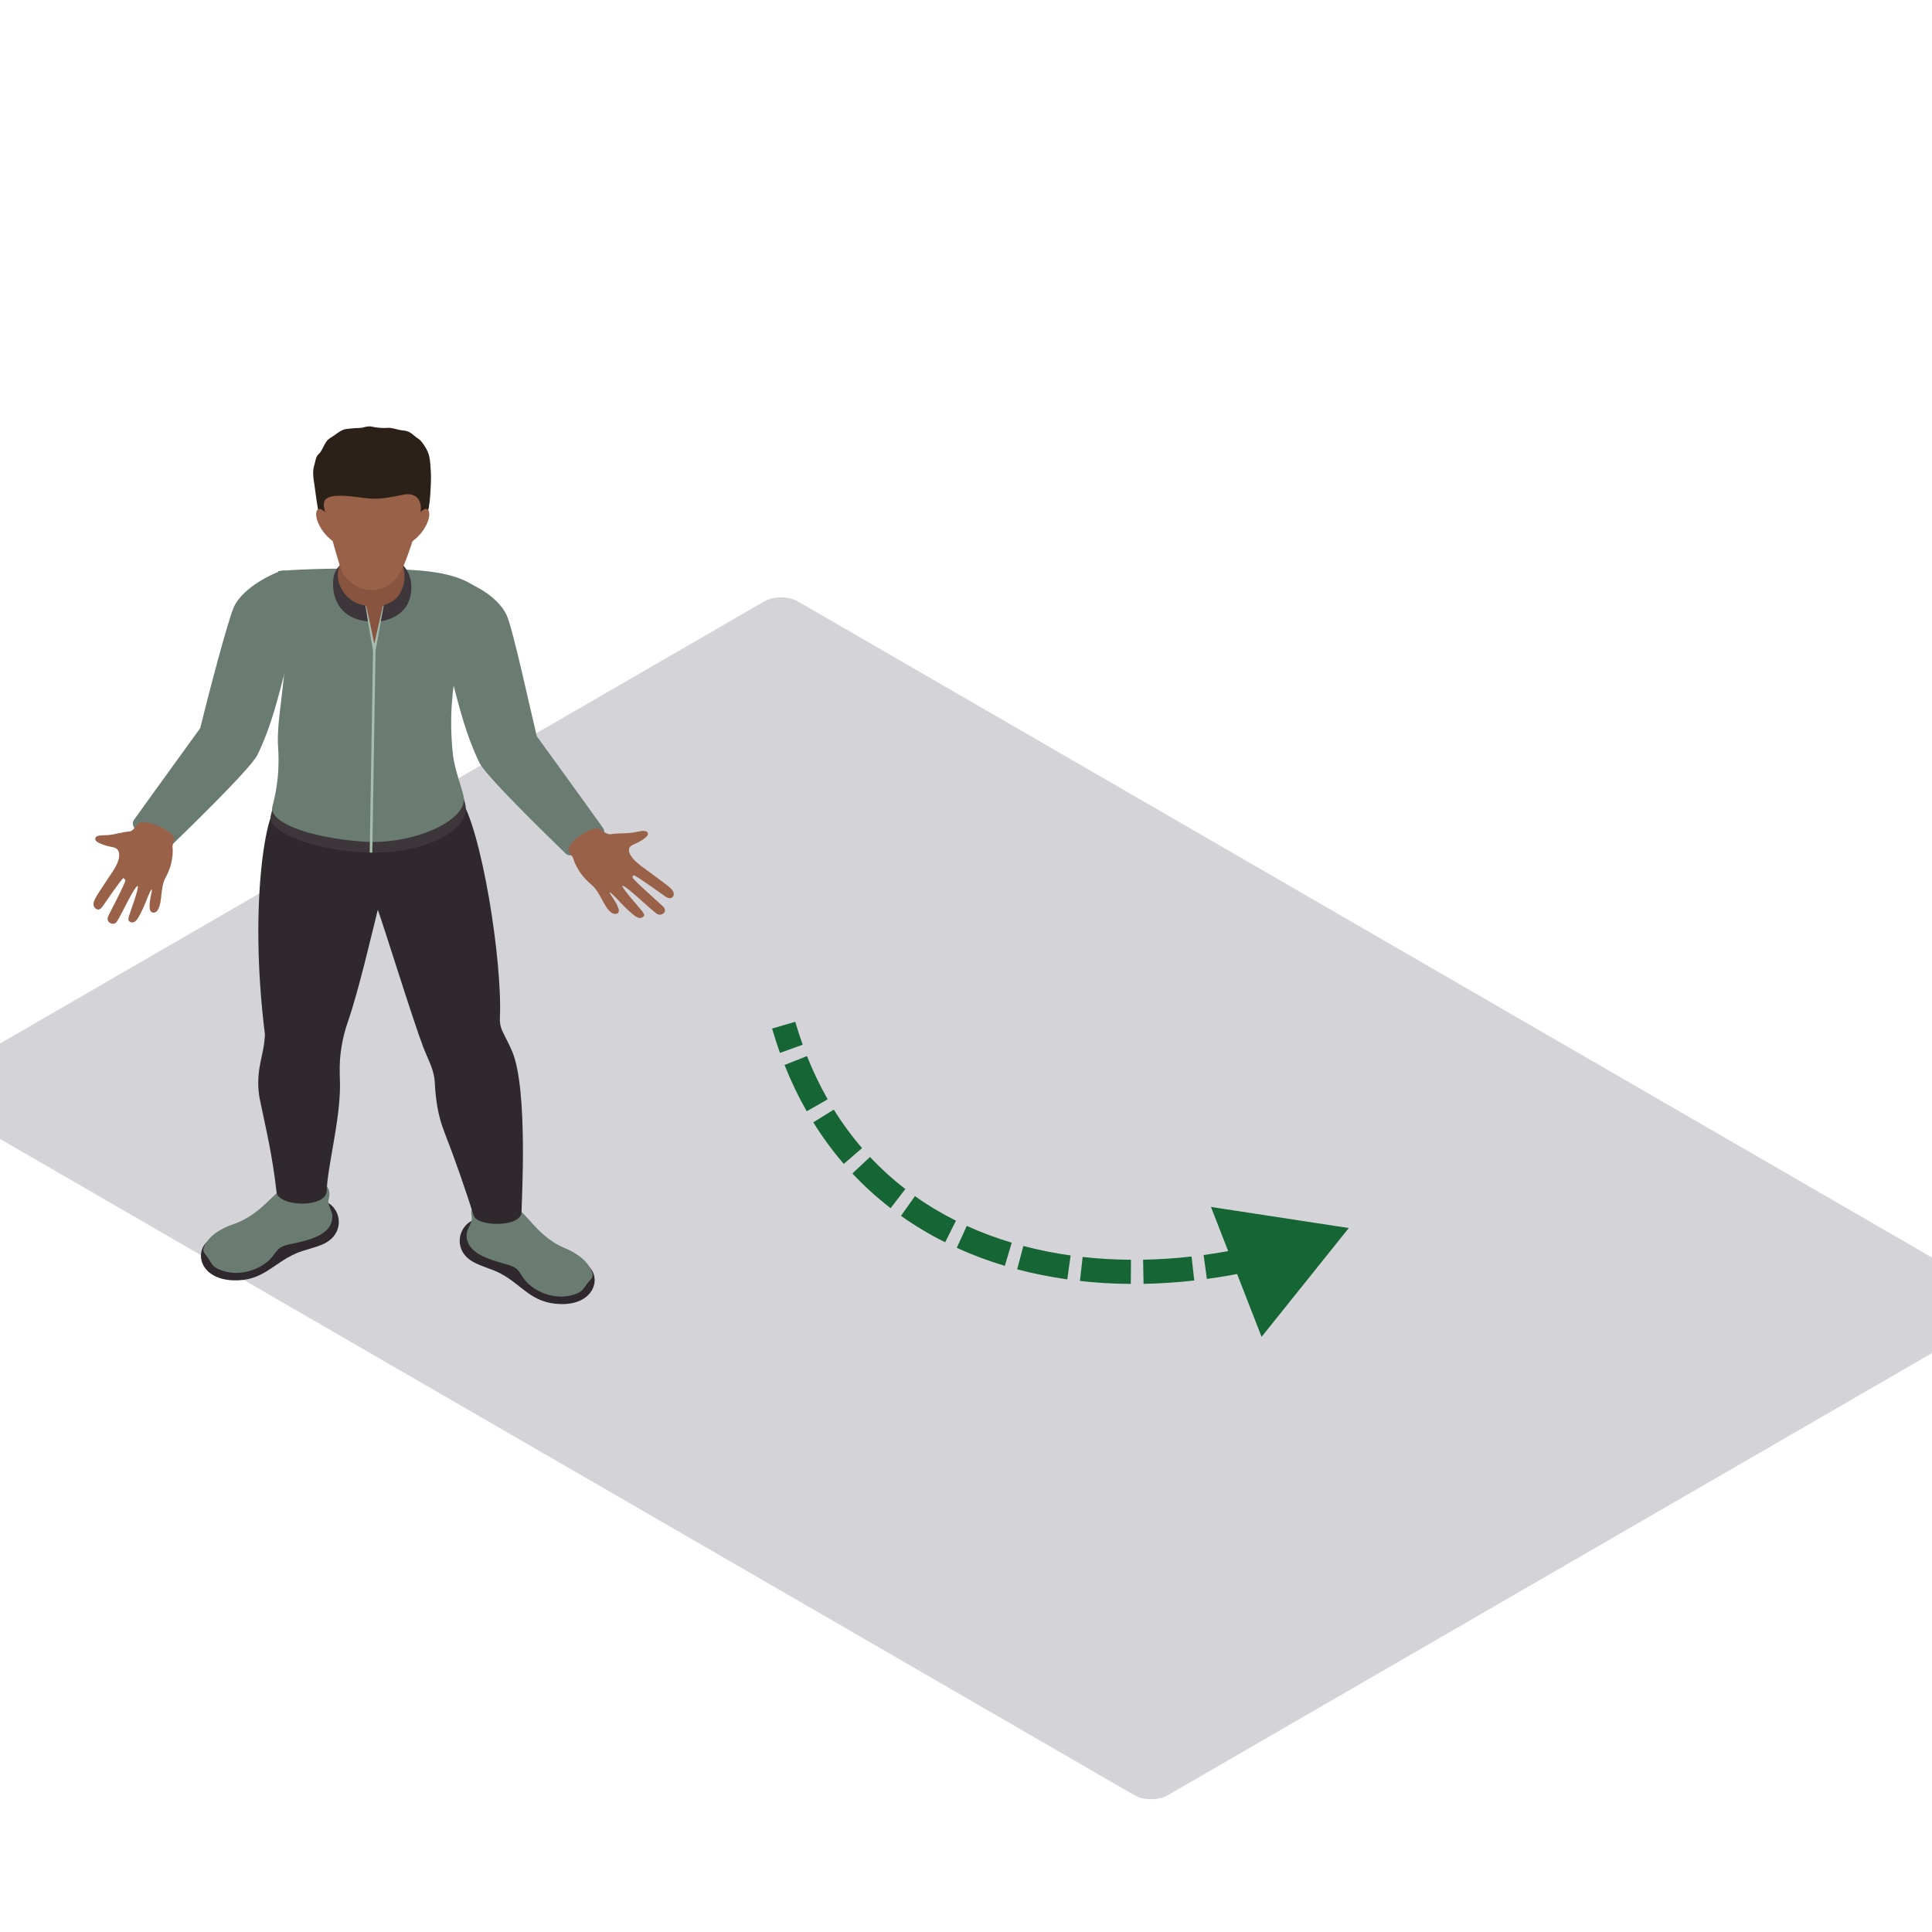 <svg width="800" height="800" viewBox="0 0 800 800" fill="none" xmlns="http://www.w3.org/2000/svg">
<g clip-path="url(#clip0_7721_38943)">
<rect width="589.83" height="412.881" rx="8" transform="matrix(0.866 0.501 -0.866 0.501 323.412 245)" fill="#D4D4D8"/>
<path fill-rule="evenodd" clip-rule="evenodd" d="M195.834 522.483C199.324 524.464 203.459 525.352 207.035 527.209C216.306 532.034 219.848 539.663 232.149 539.99C245.482 540.347 249.118 529.877 244.046 524.667C243.117 523.714 203.587 504.985 200.399 504.627C190.91 503.562 185.774 516.785 195.834 522.483Z" fill="#2F292D"/>
<path fill-rule="evenodd" clip-rule="evenodd" d="M193.246 510.919C192.573 519.008 203.016 521.619 209.81 523.565C211.221 523.969 212.662 524.426 213.77 525.307C215.095 526.364 215.795 527.898 216.732 529.248C220.244 534.289 228.526 538.218 236.139 536.465C241.049 535.338 241.228 534.054 243.206 531.432C244.417 529.821 245.857 529.129 245.333 527.321C244.404 524.103 241.48 519.997 233.756 516.767C228.744 514.667 224.63 511.215 221.114 507.37C217.598 503.525 214.209 499.433 209.554 496.746C206.349 494.9 193.532 495.292 195.314 503.805C195.821 506.231 193.451 508.442 193.246 510.919Z" fill="#6A7C72"/>
<path fill-rule="evenodd" clip-rule="evenodd" d="M134.114 515.024C130.47 516.777 126.275 517.396 122.563 519.019C112.934 523.233 108.799 530.615 96.502 530.15C83.174 529.646 80.378 518.973 85.846 514.101C86.848 513.209 127.763 497.075 130.968 496.921C140.516 496.468 144.595 509.987 134.114 515.024Z" fill="#2F292D"/>
<path fill-rule="evenodd" clip-rule="evenodd" d="M137.609 503.658C137.635 511.767 127.013 513.701 120.082 515.204C118.641 515.516 117.171 515.877 115.994 516.689C114.592 517.654 113.774 519.142 112.729 520.426C108.829 525.228 100.253 528.612 92.803 526.378C87.99 524.936 87.914 523.644 86.153 520.899C85.071 519.215 83.69 518.43 84.355 516.662C85.535 513.516 88.779 509.606 96.737 506.88C101.903 505.111 106.276 501.931 110.091 498.321C113.902 494.714 117.606 490.85 122.46 488.47C125.802 486.832 138.56 488.051 136.109 496.429C135.41 498.817 137.596 501.174 137.609 503.658Z" fill="#6A7C72"/>
<path fill-rule="evenodd" clip-rule="evenodd" d="M212.137 435.515C210.667 432.004 209.209 429.505 207.956 426.779C207.202 425.133 206.907 423.353 206.993 421.573C208.114 397.93 199.261 342.346 190.339 330.227L115.078 333.799C110.428 334.01 102.922 373.91 109.656 427.944C109.78 428.94 109.571 429.943 109.49 430.943C108.987 437.299 105.407 444.72 107.666 455.613C110.074 467.217 112.772 478.102 114.511 493.659C115.18 499.658 135.307 500.523 135.307 492.898C135.567 483.408 140.785 464.003 140.785 449.711C140.785 448.799 140.746 446.746 140.678 444.366C140.478 437.141 141.654 429.951 144.058 423.061C148.495 410.315 153.798 387.248 156.445 376.709C158.827 383.18 171.086 422.761 175.366 433.881C176.955 438.006 179.193 441.99 179.845 446.319C179.952 447.019 180.016 447.719 180.046 448.419C180.378 455.236 181.38 462.026 183.89 468.459C188.558 480.436 192.56 492.114 196.179 503.399C197.667 508.04 215.952 508.282 215.952 501.815C215.952 498.304 218.727 451.241 212.137 435.515Z" fill="#2F292D"/>
<path fill-rule="evenodd" clip-rule="evenodd" d="M115.078 325.121C113.927 331.488 112.546 335.81 112.086 337.79C110.492 344.692 130.947 352.486 153.175 353.024C175.468 353.563 194.146 343.973 192.837 333.945C192.62 332.261 191.494 328.943 190.39 325.121H115.078Z" fill="#3D373B"/>
<path fill-rule="evenodd" clip-rule="evenodd" d="M115.138 236.499C122.921 268.312 114.029 293.67 115.137 309.104C116.084 322.296 113.514 330.916 112.806 333.931C111.237 340.579 127.891 346.735 149.625 348.454C170.843 350.13 193.331 339.883 192.044 330.224C191.648 327.233 188.229 318.962 187.496 311.972C184.431 282.704 192.594 264.236 196.52 242.761C186.541 235.717 169.803 235.81 153.687 235.521C128.641 235.071 115.138 236.499 115.138 236.499Z" fill="#6A7C72"/>
<path fill-rule="evenodd" clip-rule="evenodd" d="M249.736 342.898C242.273 332.424 222.269 304.859 222.269 304.859C219.673 294.174 212.282 259.869 209.738 254.605C207.193 249.345 201.196 244.185 192.027 240.624C188.4 239.213 181.921 243.066 180.135 246.246L184.572 271.096C188.652 286.326 191.576 301.529 198.545 315.883C201.545 322.05 233.104 352.276 234.255 353.464C237.563 356.894 252.886 347.32 249.736 342.898Z" fill="#6A7C72"/>
<path fill-rule="evenodd" clip-rule="evenodd" d="M55.424 339.576C62.888 329.102 82.891 301.537 82.891 301.537C85.487 290.852 94.455 256.266 97 251.002C99.545 245.742 106.831 240.062 116 236.502C119.627 235.091 123.239 239.743 125.025 242.923L120.588 267.774C116.509 283.004 113.585 298.207 106.616 312.561C103.615 318.728 72.056 348.954 70.905 350.142C67.597 353.572 52.274 343.997 55.424 339.576Z" fill="#6A7C72"/>
<path fill-rule="evenodd" clip-rule="evenodd" d="M278.899 369.538C278.605 368.658 277.842 367.973 277.126 367.316C275.634 365.947 267.817 360.352 265.605 358.684C263.393 357.019 260.187 354.227 260.46 351.64C260.626 350.052 262.877 349.533 264.015 348.925C268.179 346.699 269.015 345.372 267.809 344.399C266.781 343.573 263.729 344.526 262.374 344.726C258.879 345.242 256.134 344.903 252.792 345.441C251.765 345.607 249.864 344.499 248.56 343.488C246.143 340.954 232.784 349.725 235.768 353.097L237.247 355.073C237.247 355.073 238.505 360.91 244.762 366.197C248.747 369.565 249.621 374.933 252.916 377.705C254.629 379.143 256.748 378.424 256.151 376.375C255.298 373.437 252.34 370.08 252.43 369.484C252.941 369.327 256.901 373.71 257.255 374.079C258.47 375.337 259.706 376.582 261.036 377.74C262.638 379.135 264.757 381.062 266.381 379.57C267.016 378.985 266.692 378.474 266.274 377.801C265.639 376.778 257.255 367.593 257.724 366.812C258.943 366.362 268.998 376.275 271.913 378.332C273.789 379.654 276.559 377.597 274.786 375.594C273.946 374.644 262.135 364.386 261.965 363.375C261.905 363.009 262.033 362.559 262.421 362.44C263.03 362.256 274.735 370.669 275.247 371.03C276.005 371.561 276.939 372.122 277.855 371.853C278.827 371.565 279.198 370.423 278.899 369.538Z" fill="#986148"/>
<path fill-rule="evenodd" clip-rule="evenodd" d="M38.723 374.531C38.669 373.576 39.113 372.715 39.525 371.888C40.384 370.165 45.468 362.732 46.874 360.55C48.282 358.364 50.183 354.819 48.988 352.286C48.255 350.731 46.011 350.733 44.754 350.389C40.14 349.122 38.891 347.983 39.636 346.727C40.269 345.66 43.404 345.91 44.715 345.791C48.088 345.496 50.467 344.519 53.71 344.279C54.709 344.208 56.041 342.655 56.858 341.341C58.132 338.234 73.525 343.931 72.041 348.008L71.412 350.331C71.412 350.331 72.401 356.484 68.632 363.242C66.228 367.546 67.396 373.136 65.408 376.682C64.372 378.526 62.175 378.294 61.969 376.098C61.673 372.955 63.144 368.897 62.843 368.318C62.318 368.285 60.31 373.602 60.12 374.054C59.476 375.598 58.806 377.134 58.016 378.606C57.062 380.376 55.839 382.805 53.808 381.681C53.016 381.246 53.13 380.657 53.263 379.882C53.465 378.711 57.748 367.542 57.035 366.872C55.757 366.701 50.216 378.983 48.31 381.728C47.088 383.492 43.809 382.072 44.69 379.646C45.107 378.501 52.122 365.461 51.909 364.407L51.154 363.578C50.527 363.535 42.933 374.697 42.599 375.176C42.1 375.883 41.455 376.667 40.524 376.608C39.531 376.542 38.777 375.486 38.723 374.531Z" fill="#986148"/>
<path fill-rule="evenodd" clip-rule="evenodd" d="M141.011 233.398L140.887 233.906C138.534 236.198 137.907 238.678 137.907 241.565C137.907 251.324 143.764 256.592 152.664 257.364L157.48 257.334C166.807 255.592 170.336 250.005 170.336 243.123C170.336 239.912 169.338 236.459 166.5 233.591C166.321 233.41 150.162 233.718 141.011 233.398Z" fill="#3D373B"/>
<path fill-rule="evenodd" clip-rule="evenodd" d="M158.576 250.739L154.978 269.338L151.513 250.739C148.005 250.309 145.141 248.686 142.933 246.087C140.38 243.076 139.233 239.1 140.209 235.417C140.38 234.79 140.593 234.171 140.861 233.567C142.332 230.234 138.79 226.116 140.329 218.941C141.518 213.389 148.947 210.943 153.87 214.442C161.909 220.16 165.877 224.697 165.813 229.526C165.805 230.065 166.022 231.353 166.623 233.26C167.535 236.136 167.813 239.204 167.122 242.13C165.703 246.295 164.539 248.648 158.576 250.739Z" fill="#88543F"/>
<path fill-rule="evenodd" clip-rule="evenodd" d="M158.576 250.738L154.991 266.656C153.93 261.285 152.809 256.086 151.602 250.734L151.325 250.711C152.233 256.986 153.405 263.115 154.446 269.371L153.09 353.05L154.151 353.065L155.511 269.379L158.891 250.719L158.576 250.738Z" fill="#A6BCAF"/>
<path fill-rule="evenodd" clip-rule="evenodd" d="M132.341 213.805C133.735 218.127 136.373 223.245 140.559 225.59C145.192 228.182 149.91 228.293 155.332 228.328C159.075 228.355 161.798 225.063 165.353 223.987C166.986 223.495 172.834 221.907 175.31 217.162C177.62 212.733 178.085 207.211 178.315 202.389C178.417 200.175 178.545 197.764 178.4 195.384C178.272 193.269 178.204 191.143 177.748 189.055C177.241 186.729 175.958 184.687 174.453 182.784C174.019 182.234 173.499 181.826 172.889 181.446C171.708 180.707 170.873 179.65 169.56 178.966C168.72 178.527 167.761 178.308 166.807 178.231C164.543 178.05 162.536 176.966 160.157 177.174C158.593 177.308 156.909 177.151 155.336 176.92C154.488 176.797 153.755 176.551 152.873 176.551C151.705 176.547 150.673 177.024 149.557 177.151C148.286 177.297 146.991 177.231 145.712 177.393C144.578 177.535 143.423 177.508 142.323 177.889C140.405 178.554 138.973 180.042 137.268 181.026C136.407 181.522 135.704 182.057 135.141 182.857C134.122 184.302 133.577 186.048 132.498 187.448C132.111 187.951 131.586 188.286 131.267 188.866C130.636 190.001 130.542 191.316 130.167 192.527C129.353 195.13 129.694 197.545 130.116 200.186C130.452 202.297 131.446 211.033 132.341 213.805Z" fill="#2B2119"/>
<path fill-rule="evenodd" clip-rule="evenodd" d="M166.679 204.89C157.438 206.874 154.927 206.79 149.058 205.971C131.957 203.579 133.5 207.643 134.856 213.034C137.643 224.131 140.235 233.128 141.513 236.408C142.498 238.946 144.915 241.003 147.34 242.525C150.976 244.805 156.155 244.878 160.042 242.856C162.787 241.429 165.438 237.93 166.312 236.069C168.294 231.84 171.112 224.131 173.903 213.034L174.027 212.511C174.995 208.216 173.183 203.494 166.679 204.89Z" fill="#986148"/>
<path fill-rule="evenodd" clip-rule="evenodd" d="M171.014 217.52L168.171 225.637C174.428 222.807 178.157 215.786 177.731 212.383C177.198 208.138 172.024 212.925 171.014 217.52Z" fill="#986148"/>
<path fill-rule="evenodd" clip-rule="evenodd" d="M137.66 217.52L140.499 225.637C134.242 222.807 130.512 215.786 130.943 212.383C131.471 208.138 136.65 212.925 137.66 217.52Z" fill="#986148"/>
<path d="M558.5 508.5L501.43 499.765L522.4 553.557L558.5 508.5ZM319.699 425.897C320.704 429.349 321.795 432.71 322.97 435.981L332.382 432.6C331.277 429.526 330.249 426.36 329.301 423.103L319.699 425.897ZM324.861 440.984C327.557 447.783 330.628 454.17 334.04 460.156L342.728 455.204C339.554 449.635 336.685 443.672 334.156 437.297L324.861 440.984ZM336.764 464.734C340.609 470.929 344.833 476.66 349.395 481.942L356.963 475.406C352.746 470.522 348.831 465.213 345.26 459.46L336.764 464.734ZM352.963 485.91C357.903 491.186 363.193 495.969 368.782 500.278L374.888 492.358C369.718 488.372 364.828 483.951 360.263 479.075L352.963 485.91ZM373.075 503.454C378.901 507.587 385.018 511.233 391.37 514.413L395.846 505.47C389.933 502.511 384.256 499.126 378.862 495.298L373.075 503.454ZM396.177 516.71C402.61 519.642 409.261 522.117 416.079 524.157L418.946 514.577C412.545 512.661 406.322 510.344 400.324 507.61L396.177 516.71ZM421.185 525.596C427.971 527.392 434.906 528.773 441.94 529.759L443.328 519.856C436.67 518.923 430.127 517.619 423.744 515.929L421.185 525.596ZM447.185 530.42C454.134 531.197 461.17 531.599 468.247 531.645L468.312 521.645C461.57 521.601 454.884 521.218 448.296 520.482L447.185 530.42ZM473.518 531.614C480.501 531.487 487.516 531.02 494.519 530.23L493.398 520.293C486.697 521.049 479.996 521.495 473.336 521.616L473.518 531.614ZM499.74 529.58C506.667 528.64 513.574 527.386 520.419 525.837L518.211 516.084C511.645 517.57 505.026 518.771 498.395 519.671L499.74 529.58ZM525.531 524.622C532.329 522.929 539.059 520.944 545.678 518.684L542.446 509.22C536.094 511.39 529.637 513.294 523.114 514.918L525.531 524.622Z" fill="#166534"/>
</g>
<defs>
<clipPath id="clip0_7721_38943">
<rect width="800" height="800" fill="white"/>
</clipPath>
</defs>
</svg>
